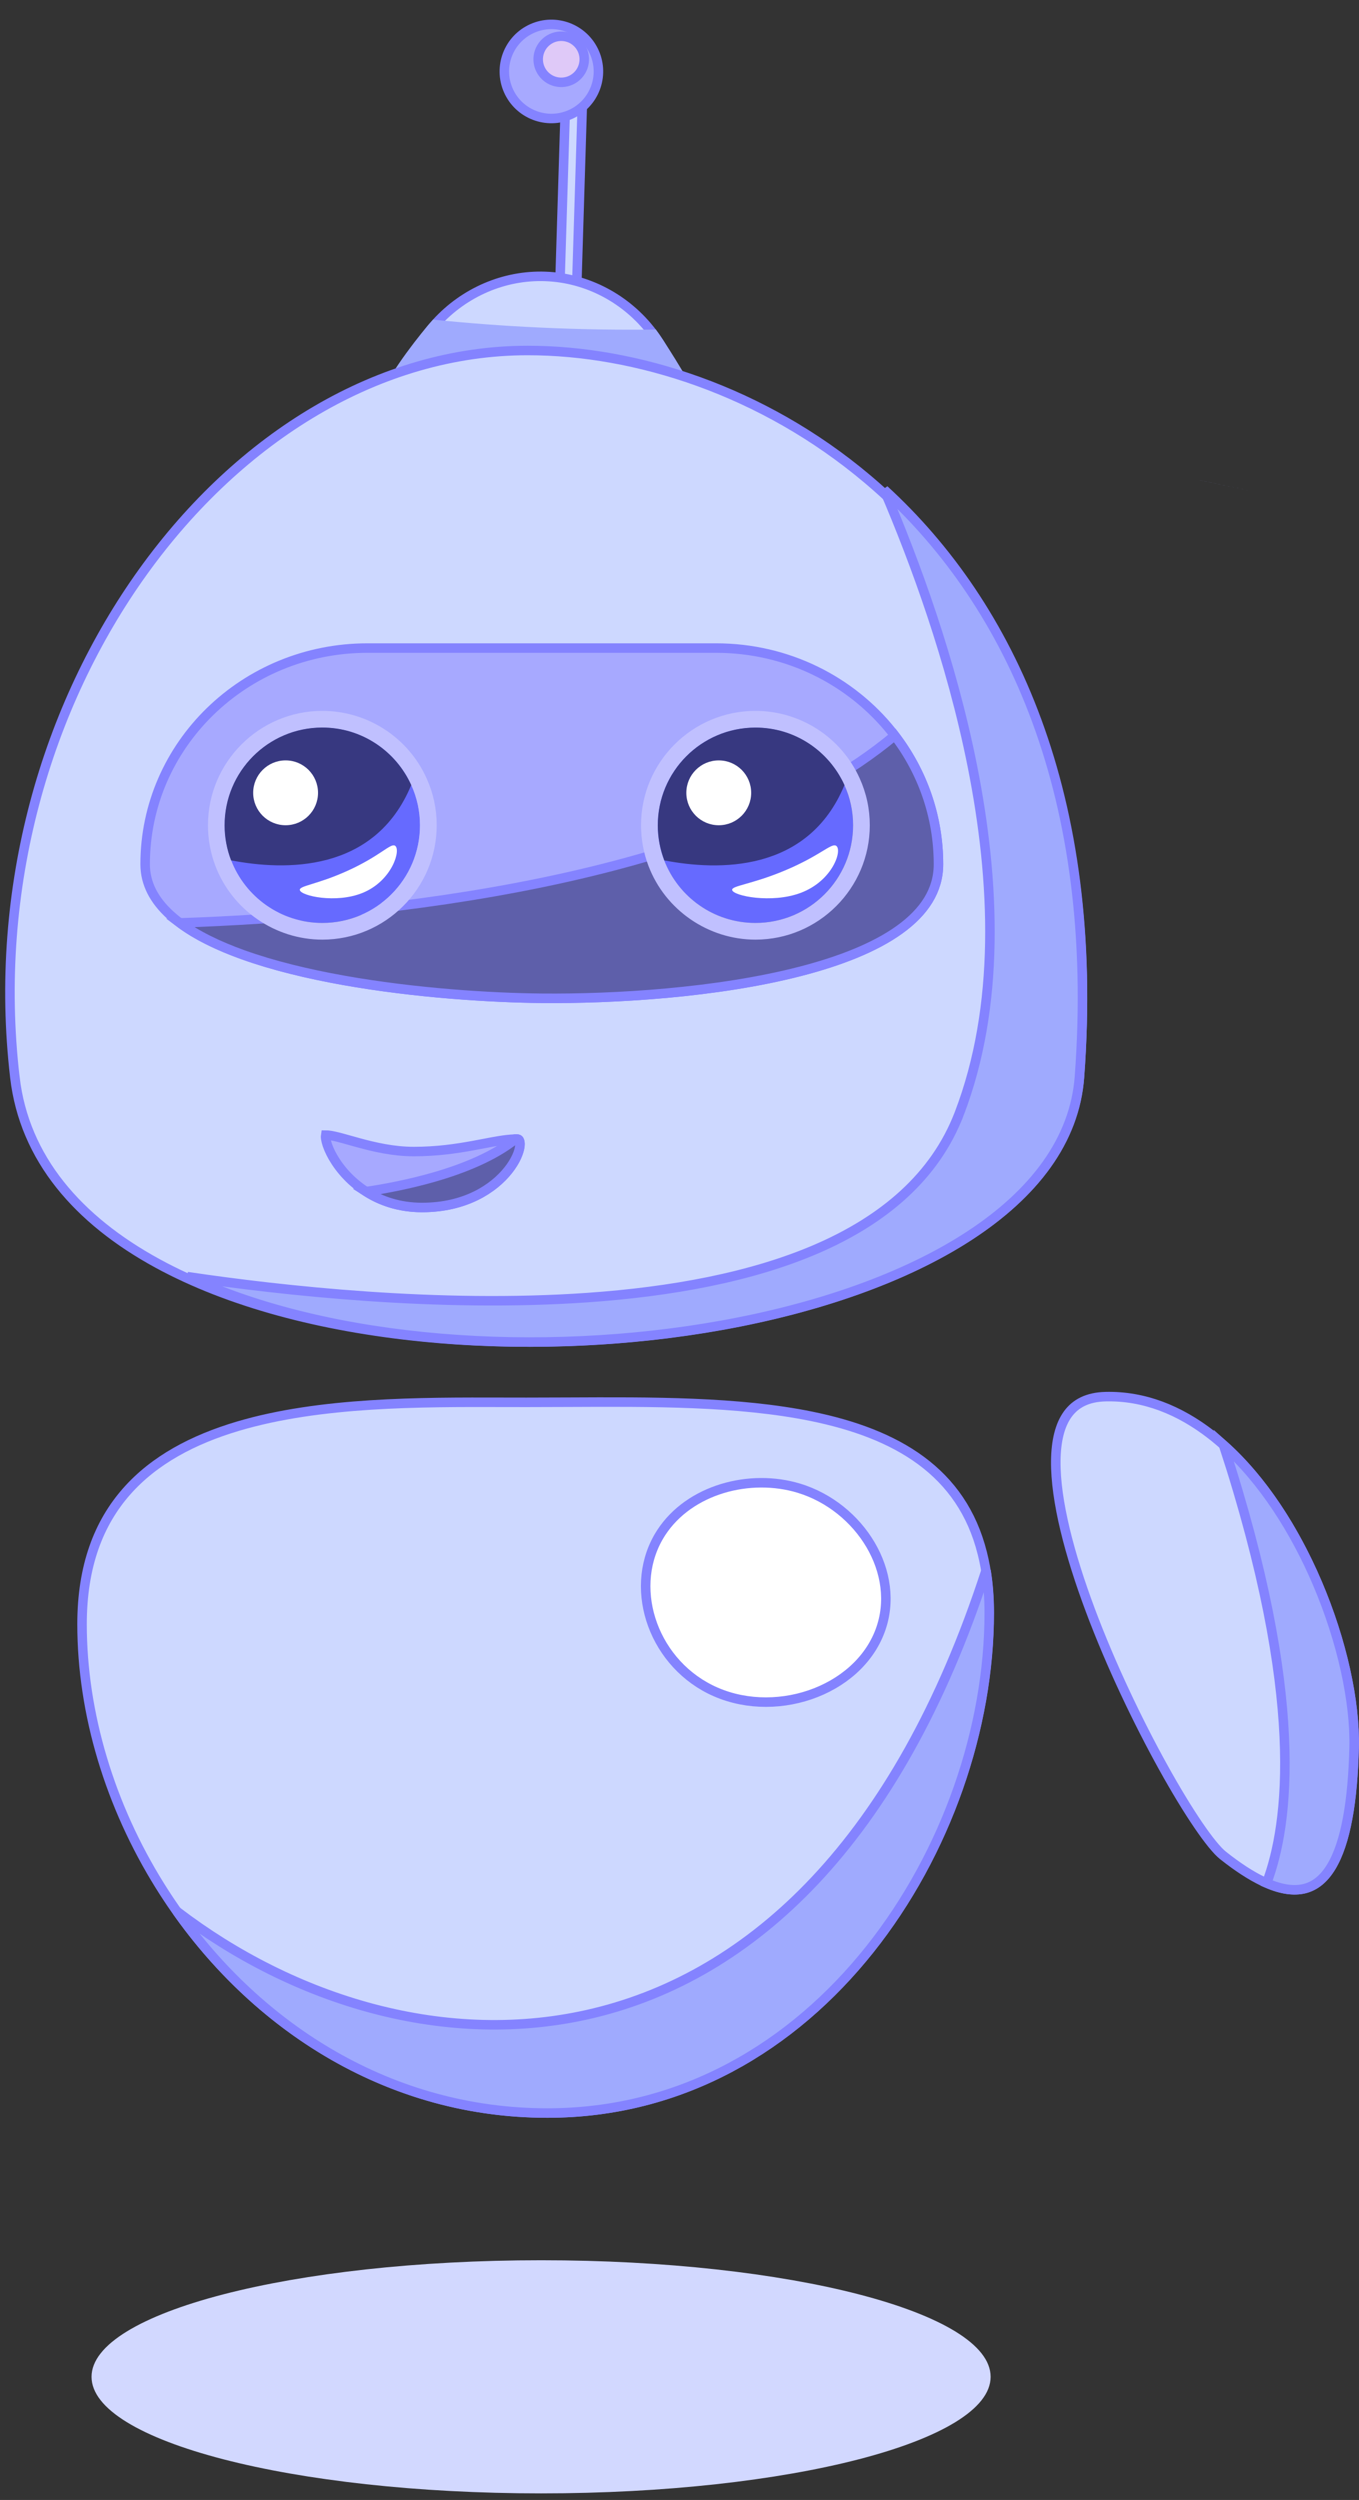 <?xml version="1.0" encoding="UTF-8"?> <svg xmlns="http://www.w3.org/2000/svg" width="143" height="263" viewBox="0 0 143 263" fill="none"><rect x="0" y="0" width="143" height="263" fill="#333333" stroke="none"/> <rect x="59.484" y="11.423" width="1.776" height="22.136" transform="rotate(1.765 59.484 11.423)" fill="#CDD8FF" stroke="#8483FF"></rect> <path d="M16.827 198.39L16.827 198.39C11.585 189.982 8.633 180.281 8.633 170.864C8.633 164.711 10.408 160.216 13.316 156.912C16.232 153.598 20.326 151.44 25.035 150.04C33.674 147.474 44.231 147.502 53.013 147.525C53.827 147.527 54.625 147.529 55.406 147.529C56.821 147.529 58.253 147.522 59.694 147.515C68.523 147.471 77.681 147.426 85.397 149.002C94.354 150.832 101.2 154.811 103.356 163.378L103.357 163.38C103.832 165.242 104.083 167.33 104.083 169.671C104.083 181.771 99.584 194.943 91.509 205.083C83.44 215.216 71.825 222.296 57.584 222.296C39.915 222.296 25.354 212.084 16.827 198.39Z" fill="#CDD8FF" stroke="#8483FF"></path> <path d="M104.095 169.673C104.095 181.773 99.595 194.944 91.521 205.084C83.452 215.217 71.837 222.297 57.596 222.297C41.106 222.297 27.323 213.403 18.626 201.085C30.807 210.399 47.001 215.541 62.556 211.766C78.904 207.799 94.401 194.019 103.753 165.228C103.978 166.597 104.095 168.076 104.095 169.673Z" fill="#9FAAFE" stroke="#8483FF"></path> <path d="M74.717 177.718C68.514 174.611 66.012 166.726 69.575 161.24C72.548 156.669 78.922 154.996 84.072 156.565C90.499 158.523 94.883 165.477 92.607 171.572C91.404 174.789 88.593 177.153 85.225 178.299C81.857 179.445 77.984 179.355 74.717 177.718Z" fill="white" stroke="#8483FF"></path> <path d="M142.489 183.837L142.489 183.837C142.352 189.447 141.627 193.847 140.082 196.395C139.321 197.651 138.385 198.417 137.25 198.694C136.104 198.974 134.666 198.776 132.864 197.914C131.629 197.32 130.236 196.423 128.678 195.184C128.082 194.709 127.181 193.611 126.076 191.987C124.983 190.381 123.721 188.307 122.402 185.928C119.764 181.171 116.909 175.218 114.727 169.389C112.539 163.545 111.049 157.881 111.095 153.682C111.118 151.582 111.525 149.915 112.355 148.772C113.166 147.655 114.429 146.974 116.334 146.93C120.401 146.835 124.123 148.356 127.422 150.914C132.165 154.596 135.997 160.407 138.614 166.536C141.231 172.664 142.606 179.049 142.489 183.837Z" fill="#CDD8FF" stroke="#8483FF"></path> <path d="M142.484 183.835L142.484 183.836C142.347 189.446 141.622 193.846 140.077 196.394C139.316 197.649 138.38 198.416 137.245 198.693C136.19 198.95 134.888 198.803 133.282 198.105C135.627 191.923 137.387 178.516 128.751 152.022C132.881 155.705 136.242 160.99 138.609 166.534C141.226 172.663 142.602 179.047 142.484 183.835Z" fill="#9FAAFE" stroke="#8483FF"></path> <path d="M45.931 33.959L45.932 33.958C48.849 30.767 53.024 28.92 57.393 29.08L57.393 29.08C61.828 29.241 65.925 31.455 68.606 34.967L68.607 34.968C69.285 35.854 69.874 36.822 70.354 37.862C63.313 42.453 56.467 42.578 51.343 41.539C48.736 41.01 46.576 40.179 45.069 39.481C44.316 39.133 43.728 38.817 43.329 38.591C43.233 38.536 43.148 38.487 43.075 38.443C43.774 36.758 44.747 35.247 45.931 33.959Z" fill="#CDD8FF" stroke="#8483FF"></path> <path d="M40.403 40.982C41.132 39.083 44.251 35.058 45.567 33.626C49.106 33.986 52.832 34.274 56.728 34.456C61.02 34.658 65.121 34.718 69.006 34.667C69.791 35.692 72.419 39.888 72.944 41.113C63.433 41.314 49.911 40.782 40.403 40.982Z" fill="#9FAAFE"></path> <path d="M60.033 12.039C57.536 13.15 54.61 12.027 53.498 9.53C52.386 7.033 53.509 4.107 56.006 2.995C58.503 1.883 61.429 3.006 62.541 5.503C63.653 8.001 62.53 10.927 60.033 12.039Z" fill="#A7A9FF" stroke="#8483FF"></path> <path d="M60.681 8.037C59.687 8.935 58.154 8.857 57.256 7.863C56.358 6.869 56.436 5.335 57.43 4.437C58.424 3.54 59.958 3.618 60.855 4.612C61.753 5.606 61.675 7.139 60.681 8.037Z" fill="#DFC9F8" stroke="#8483FF"></path> <path d="M113.584 113.36L113.584 113.36C113.087 120.022 108.767 125.625 101.964 130.037C95.162 134.449 85.938 137.626 75.796 139.434C55.498 143.053 31.705 141.161 16.592 132.922C8.207 128.352 2.559 121.867 1.566 113.34L1.114 113.392L1.566 113.34C-0.761 93.362 4.913 74.23 15.089 60.098C25.269 45.962 39.918 36.873 55.528 36.873C66.876 36.873 80.222 41.077 91.276 50.398L91.276 50.398C105.427 62.319 115.88 82.646 113.584 113.36Z" fill="#CDD8FF" stroke="#8483FF"></path> <path d="M84.234 102.182L84.234 102.182C75.465 104.451 64.595 105.095 57.018 105.022C51.599 104.97 43.663 104.473 36.145 103.132C32.386 102.461 28.743 101.582 25.576 100.446C22.403 99.308 19.742 97.925 17.919 96.265L17.919 96.265C16.22 94.719 15.273 92.951 15.273 90.922C15.273 84.647 17.885 78.963 22.12 74.842C26.355 70.724 32.204 68.178 38.67 68.178H75.349C82.865 68.178 89.553 71.621 93.83 76.971L93.83 76.972C96.919 80.833 98.749 85.673 98.749 90.926C98.749 93.676 97.25 95.935 94.656 97.801C92.055 99.672 88.4 101.106 84.234 102.182Z" fill="#A7A9FF" stroke="#8483FF"></path> <path d="M84.238 102.182L84.237 102.182C75.468 104.451 64.599 105.095 57.021 105.022C51.602 104.97 43.666 104.473 36.148 103.132C32.389 102.461 28.746 101.582 25.579 100.446C22.948 99.503 20.669 98.391 18.928 97.092C29.568 96.722 43.541 95.644 57.164 92.817C71.148 89.914 84.829 85.156 94.15 77.376C97.047 81.169 98.752 85.855 98.752 90.926C98.752 93.675 97.253 95.935 94.659 97.801C92.058 99.672 88.404 101.106 84.238 102.182Z" fill="#5E5FAA" stroke="#8483FF"></path> <path d="M37.541 124.653L37.54 124.653C36.054 123.448 35.081 122.004 34.602 120.871C34.359 120.298 34.259 119.84 34.258 119.552C34.258 119.492 34.262 119.446 34.268 119.411C34.563 119.409 34.983 119.482 35.547 119.622C35.936 119.719 36.36 119.839 36.828 119.971C37.109 120.05 37.406 120.134 37.721 120.219C39.368 120.669 41.386 121.146 43.54 121.146C45.978 121.146 48.026 120.839 49.762 120.522C50.16 120.45 50.539 120.377 50.9 120.308C52.133 120.073 53.162 119.876 54.079 119.839L54.079 119.839L54.087 119.838C54.184 119.833 54.28 119.831 54.382 119.831L54.382 119.831C54.537 119.831 54.593 119.882 54.631 119.944C54.688 120.038 54.74 120.232 54.705 120.559C54.636 121.205 54.248 122.143 53.471 123.12C51.934 125.054 48.958 127.032 44.408 127.032C41.467 127.032 39.191 125.991 37.541 124.653Z" fill="#A7A9FF" stroke="#8483FF"></path> <path d="M113.588 113.249L113.588 113.25C113.093 119.939 108.786 125.565 102.006 129.994C95.227 134.423 86.034 137.612 75.926 139.428C56.903 142.844 34.801 141.368 19.707 134.304C29.645 135.777 46.173 137.607 61.843 136.508C70.562 135.896 79.048 134.375 85.992 131.36C92.94 128.343 98.386 123.809 100.936 117.158L100.55 117.01L100.936 117.158C105.261 105.874 104.739 92.745 102.31 80.567C100.09 69.439 96.268 59.058 93.037 51.523C106.275 63.664 115.785 83.654 113.588 113.249Z" fill="#9FAAFE" stroke="#8483FF"></path> <path d="M89.76 86.821C89.76 92.497 85.16 97.097 79.483 97.097C75.096 97.097 71.353 94.351 69.876 90.487C69.44 89.347 69.203 88.114 69.203 86.821C69.203 81.144 73.803 76.544 79.483 76.544C83.662 76.544 87.254 79.039 88.857 82.618C89.439 83.9 89.76 85.322 89.76 86.821Z" fill="#666AFF"></path> <path d="M79.486 76.543C83.664 76.543 87.261 79.038 88.864 82.617C89.446 83.899 89.766 85.324 89.766 86.819C89.766 92.496 85.166 97.096 79.49 97.096C75.102 97.096 71.36 94.35 69.882 90.485C69.446 89.346 69.21 88.112 69.21 86.819C69.21 81.142 73.809 76.543 79.486 76.543ZM79.49 74.786C72.851 74.786 67.453 80.184 67.453 86.819C67.453 88.293 67.718 89.739 68.241 91.109C70.007 95.74 74.527 98.852 79.49 98.852C86.125 98.852 91.523 93.454 91.523 86.819C91.523 85.105 91.167 83.446 90.463 81.892C88.533 77.578 84.225 74.786 79.49 74.786Z" fill="#C0C0FF"></path> <path d="M88.856 82.596C85.019 91.873 75.502 91.594 69.905 90.517C69.466 89.381 69.222 88.147 69.219 86.855C69.201 81.178 73.787 76.564 79.464 76.543C83.646 76.529 87.242 79.021 88.856 82.596Z" fill="#373880"></path> <path d="M75.63 86.818C77.515 86.818 79.042 85.291 79.042 83.407C79.042 81.522 77.515 79.995 75.63 79.995C73.746 79.995 72.219 81.522 72.219 83.407C72.219 85.291 73.746 86.818 75.63 86.818Z" fill="white"></path> <path d="M87.948 88.961C88.702 89.313 87.675 92.658 84.237 93.938C81.181 95.075 77.135 94.245 77.041 93.629C76.97 93.176 79.071 93.052 82.579 91.583C86.272 90.033 87.426 88.717 87.948 88.961Z" fill="white"></path> <path d="M44.19 86.82C44.19 92.496 39.59 97.096 33.913 97.096C29.526 97.096 25.783 94.354 24.305 90.486C23.87 89.346 23.633 88.112 23.633 86.82C23.633 81.143 28.233 76.543 33.913 76.543C38.091 76.543 41.684 79.038 43.287 82.617C43.866 83.899 44.19 85.321 44.19 86.82Z" fill="#666AFF"></path> <path d="M33.916 76.543C38.094 76.543 41.69 79.038 43.293 82.617C43.875 83.899 44.196 85.324 44.196 86.819C44.196 92.496 39.596 97.096 33.919 97.096C29.532 97.096 25.789 94.353 24.312 90.485C23.876 89.346 23.639 88.112 23.639 86.819C23.639 81.142 28.236 76.543 33.916 76.543ZM33.919 74.786C27.281 74.786 21.883 80.184 21.883 86.819C21.883 88.293 22.148 89.739 22.67 91.109C24.437 95.74 28.957 98.852 33.919 98.852C40.554 98.852 45.952 93.454 45.952 86.819C45.952 85.105 45.597 83.446 44.893 81.892C42.962 77.578 38.652 74.786 33.919 74.786Z" fill="#C0C0FF"></path> <path d="M43.27 82.592C39.433 91.869 29.916 91.59 24.319 90.513C23.88 89.377 23.636 88.144 23.633 86.851C23.615 81.174 28.201 76.56 33.878 76.539C38.06 76.525 41.656 79.02 43.27 82.592Z" fill="#373880"></path> <path d="M30.052 86.817C31.936 86.817 33.464 85.29 33.464 83.406C33.464 81.522 31.936 79.994 30.052 79.994C28.168 79.994 26.641 81.522 26.641 83.406C26.641 85.29 28.168 86.817 30.052 86.817Z" fill="white"></path> <path d="M41.547 88.961C42.238 89.312 41.297 92.658 38.145 93.938C35.343 95.075 31.635 94.244 31.549 93.629C31.484 93.176 33.409 93.052 36.626 91.583C40.01 90.036 41.068 88.716 41.547 88.961Z" fill="white"></path> <path d="M44.409 127.031C42.014 127.031 40.059 126.341 38.525 125.362C40.518 125.06 43.075 124.58 45.663 123.835C48.753 122.945 51.934 121.666 54.242 119.83C54.288 119.829 54.334 119.829 54.382 119.829C54.536 119.829 54.593 119.88 54.631 119.943C54.688 120.036 54.74 120.231 54.705 120.557C54.636 121.204 54.248 122.142 53.472 123.119C51.935 125.053 48.959 127.031 44.409 127.031Z" fill="#5E5FAA" stroke="#8483FF"></path> <path d="M132.249 51.771L126.258 50.527V50.524L132.249 51.771Z" fill="#9FAAFE"></path> <path d="M56.935 262.31C83.06 262.31 104.238 256.819 104.238 250.046C104.238 243.274 83.06 237.783 56.935 237.783C30.811 237.783 9.633 243.274 9.633 250.046C9.633 256.819 30.811 262.31 56.935 262.31Z" fill="#D2D8FF"></path> </svg> 